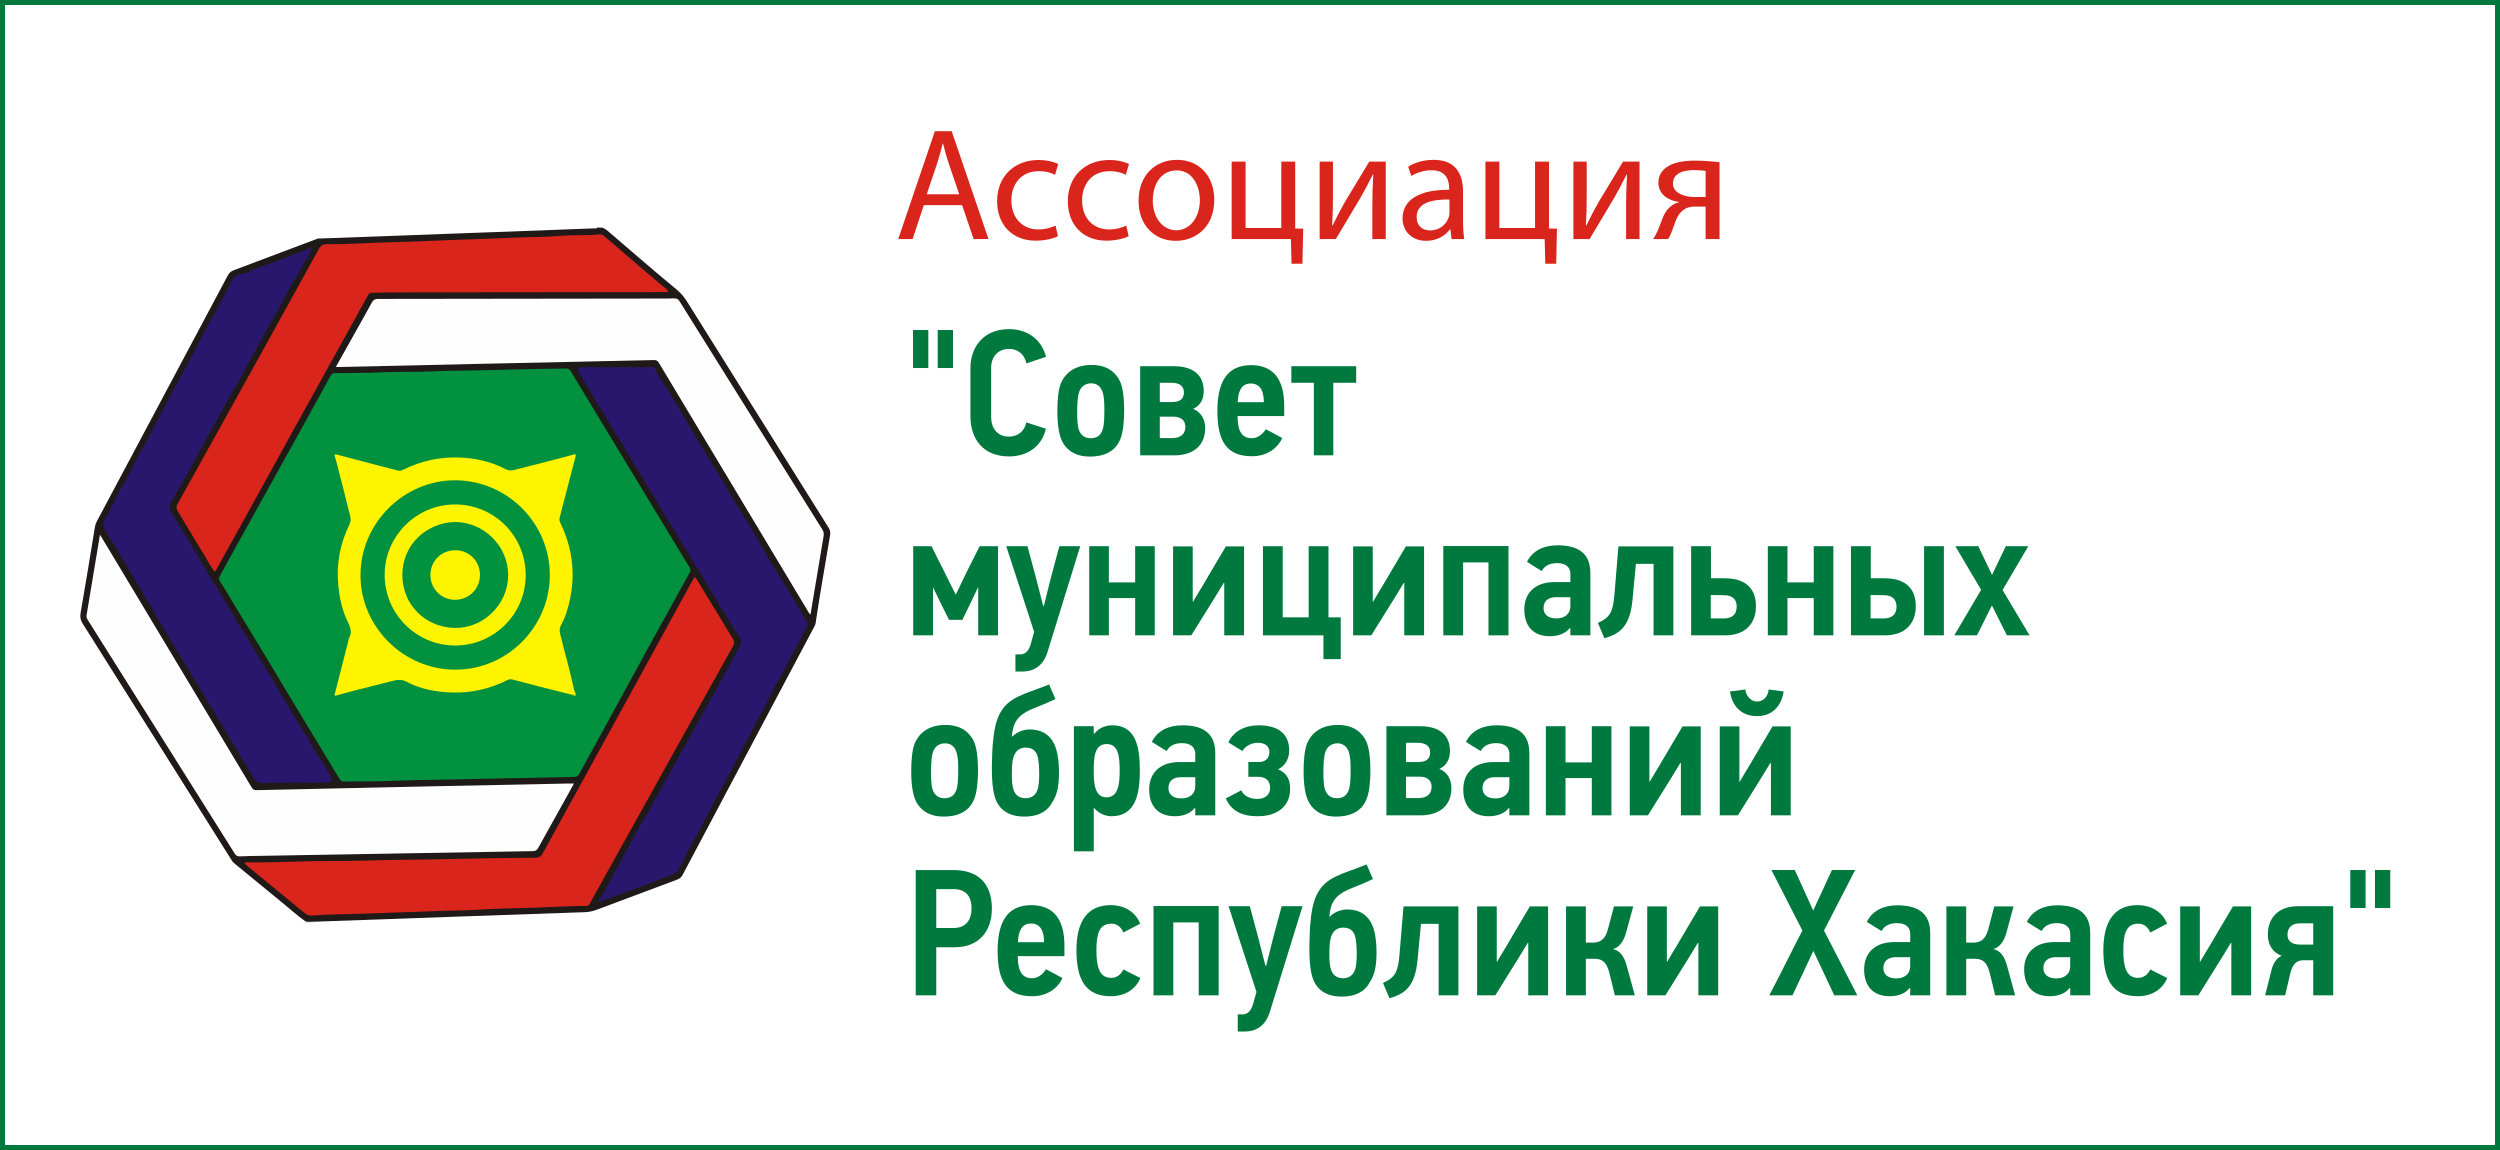 <?xml version="1.0" encoding="utf-8"?>
<!-- Generator: Adobe Illustrator 26.0.3, SVG Export Plug-In . SVG Version: 6.00 Build 0)  -->
<!DOCTYPE svg PUBLIC "-//W3C//DTD SVG 1.1//EN" "http://www.w3.org/Graphics/SVG/1.1/DTD/svg11.dtd">
<svg version="1.1" xmlns:x="http://ns.adobe.com/Extensibility/1.0/" xmlns:i="http://ns.adobe.com/AdobeIllustrator/10.0/" xmlns:graph="http://ns.adobe.com/Graphs/1.0/"
	 xmlns="http://www.w3.org/2000/svg" xmlns:xlink="http://www.w3.org/1999/xlink" x="0px" y="0px" viewBox="0 0 250 115"
	 enable-background="new 0 0 250 115" xml:space="preserve">
<rect x="0" y="0" width="250" height="115" fill="#333333" stroke="none"/>
<g id="khakas.izbirkom">
</g>
<g id="oprh">
</g>
<g id="amorh">
	<rect y="0" fill="#FFFFFF" stroke="#00793F" stroke-miterlimit="10" width="250" height="115"/>
	<g>
		<path fill="#1F1A18" d="M60.224,22.763c0.321,0.106,0.559,0.334,0.808,0.547
			c2.211,1.895,4.404,3.813,6.653,5.661c0.458,0.376,0.779,0.803,1.075,1.276
			c4.699,7.502,9.392,15.009,14.092,22.511c0.148,0.237,0.208,0.464,0.162,0.741
			c-0.492,2.955-1.024,5.903-1.462,8.867c-0.016,0.107-0.076,0.21-0.128,0.308
			c-4.386,8.267-8.774,16.534-13.156,24.803c-0.126,0.237-0.29,0.385-0.54,0.478
			c-2.676,0.997-5.351,1.996-8.022,3.007c-0.4,0.151-0.795,0.242-1.225,0.256
			c-4.024,0.132-8.047,0.277-12.07,0.419c-5.023,0.178-10.045,0.358-15.068,0.537
			c-0.253,0.034-0.506,0.044-0.758-0.006c-0.848-0.598-1.615-1.298-2.419-1.951
			c-1.599-1.3-3.187-2.616-4.783-3.92c-0.091-0.075-0.149-0.164-0.208-0.258
			c-4.966-7.893-9.931-15.787-14.905-23.675c-0.213-0.338-0.285-0.647-0.215-1.05
			c0.492-2.842,0.963-5.688,1.422-8.536c0.043-0.267,0.127-0.5,0.25-0.73
			c4.348-8.159,8.696-16.317,13.038-24.479c0.144-0.271,0.325-0.442,0.615-0.55
			c2.78-1.038,5.555-2.087,8.33-3.138c0.138-0.052,0.271-0.031,0.405-0.036
			c5.833-0.216,11.667-0.428,17.501-0.642c3.285-0.121,6.57-0.244,9.855-0.369
			c0.078-0.003,0.18,0.044,0.227-0.071
			C59.874,22.763,60.049,22.763,60.224,22.763z"/>
		<path fill="#C5C0C2" d="M30.586,92.169c0.253,0.002,0.505,0.004,0.758,0.006
			c0,0.021-0.001,0.041-0.005,0.061c-0.25,0-0.5,0-0.75,0
			C30.59,92.214,30.589,92.192,30.586,92.169z"/>
		<path fill="#01913F" d="M36.601,78.143c-0.738,0-1.476-0.008-2.213,0.005
			c-0.218,0.004-0.329-0.076-0.439-0.26c-1.43-2.376-2.873-4.745-4.307-7.119
			c-1.061-1.757-2.111-3.52-3.171-5.277c-0.823-1.365-1.656-2.724-2.482-4.088
			c-0.669-1.104-1.329-2.214-2.007-3.313c-0.111-0.18-0.094-0.316-0.002-0.482
			c0.577-1.044,1.147-2.092,1.725-3.135c0.988-1.782,1.98-3.561,2.969-5.343
			c1.183-2.131,2.367-4.261,3.547-6.394c0.951-1.718,1.901-3.436,2.839-5.161
			c0.105-0.192,0.213-0.258,0.427-0.261c1.599-0.019,3.199-0.013,4.796-0.09
			c1.487-0.072,2.974-0.007,4.459-0.073c2.347-0.104,4.695-0.091,7.042-0.16
			c2.26-0.067,4.519-0.124,6.779-0.14c0.241-0.002,0.39,0.065,0.515,0.275
			c0.921,1.536,1.851,3.067,2.778,4.599c0.915,1.511,1.829,3.023,2.744,4.534
			c1.784,2.946,3.569,5.892,5.354,8.837c0.328,0.542,0.652,1.088,0.992,1.622
			c0.123,0.193,0.127,0.35,0.016,0.55c-1.276,2.303-2.549,4.607-3.816,6.915
			c-1.231,2.244-2.453,4.493-3.682,6.739c-1.18,2.157-2.366,4.311-3.541,6.471
			c-0.117,0.214-0.254,0.293-0.499,0.3c-2.697,0.073-5.395,0.106-8.092,0.166
			c-2.497,0.056-4.995,0.095-7.492,0.144
			C40.095,78.039,38.349,78.131,36.601,78.143z"/>
		<path fill="#D9251C" d="M21.488,57.183c-0.388-0.44-0.618-0.951-0.907-1.419
			c-0.955-1.546-1.875-3.113-2.818-4.666c-0.147-0.241-0.153-0.445-0.016-0.689
			c1.517-2.719,3.029-5.441,4.54-8.163c1.548-2.789,3.096-5.577,4.64-8.368
			c1.65-2.982,3.3-5.965,4.942-8.951c0.189-0.344,0.411-0.52,0.839-0.512
			c2.074,0.038,4.144-0.143,6.217-0.186c1.359-0.028,2.72-0.076,4.078-0.139
			c2.745-0.128,5.492-0.189,8.235-0.316c1.671-0.077,3.347-0.052,5.014-0.197
			c1.209-0.106,2.424,0.005,3.63-0.137c0.226-0.027,0.401,0.047,0.576,0.2
			c1.243,1.08,2.492,2.153,3.744,3.222c0.818,0.699,1.645,1.387,2.469,2.079
			c0.068,0.057,0.145,0.129,0.114,0.212c-0.037,0.101-0.153,0.056-0.234,0.056
			c-1.413,0.004-2.826,0.005-4.238,0.007c-7.602,0.007-15.203,0.013-22.805,0.023
			c-0.774,0.001-1.549,0.041-2.323,0.035c-0.265-0.002-0.34,0.173-0.432,0.338
			c-0.657,1.18-1.304,2.364-1.958,3.545c-1.635,2.952-3.276,5.901-4.908,8.855
			c-1.627,2.944-3.244,5.894-4.87,8.839c-1.14,2.065-2.288,4.126-3.433,6.189
			C21.56,57.081,21.531,57.118,21.488,57.183z"/>
		<path fill="#29176E" d="M59.864,90.074c0.309-0.435,0.575-0.879,0.805-1.326
			c0.267-0.518,0.547-1.03,0.818-1.546c0.557-1.059,1.133-2.108,1.711-3.155
			c0.436-0.79,0.843-1.602,1.336-2.355c0.35-0.535,0.649-1.102,0.936-1.657
			c0.46-0.887,0.954-1.757,1.445-2.624c0.577-1.019,1.14-2.048,1.714-3.069
			c0.489-0.87,0.931-1.776,1.44-2.633c0.6-1.008,1.119-2.059,1.714-3.07
			c0.364-0.617,0.688-1.267,1.043-1.893c0.398-0.702,0.754-1.426,1.146-2.129
			c0.204-0.366,0.159-0.687-0.051-0.961c-0.644-0.838-1.069-1.809-1.685-2.666
			c-0.32-0.446-0.536-0.988-0.846-1.452c-0.489-0.733-0.896-1.513-1.37-2.254
			c-0.4-0.625-0.854-1.226-1.147-1.914c-0.09-0.211-0.239-0.375-0.355-0.555
			c-0.534-0.827-0.98-1.706-1.544-2.516c-0.417-0.6-0.742-1.264-1.118-1.892
			c-0.301-0.503-0.615-0.999-0.932-1.492c-0.258-0.401-0.451-0.836-0.714-1.237
			c-0.549-0.838-1.068-1.696-1.575-2.56c-0.321-0.548-0.626-1.106-0.984-1.631
			c-0.668-0.981-1.169-2.062-1.862-3.031c-0.388-0.543-0.628-1.19-0.999-1.748
			c-0.318-0.479-0.595-0.98-0.9-1.466c-0.064-0.102-0.208-0.186-0.109-0.318
			c0.088-0.116,0.215-0.199,0.383-0.2c2.283-0.002,4.566-0.008,6.848-0.012
			c0.263-0,0.513-0.063,0.579,0.366c0.036,0.234,0.282,0.471,0.423,0.715
			c0.286,0.497,0.62,0.966,0.922,1.453c0.244,0.394,0.468,0.8,0.706,1.198
			c0.426,0.712,0.86,1.419,1.283,2.133c0.38,0.64,0.743,1.289,1.125,1.928
			c0.294,0.492,0.61,0.971,0.91,1.459c0.249,0.405,0.464,0.833,0.736,1.221
			c0.479,0.682,0.824,1.44,1.267,2.142c0.332,0.526,0.62,1.078,0.969,1.596
			c0.41,0.607,0.775,1.245,1.143,1.876c0.423,0.727,0.871,1.441,1.286,2.175
			c0.437,0.773,0.868,1.556,1.382,2.287c0.238,0.338,0.423,0.713,0.638,1.067
			c0.399,0.656,0.844,1.289,1.194,1.97c0.32,0.623,0.709,1.198,1.071,1.792
			c0.157,0.258,0.156,0.484-0.008,0.732c-0.175,0.264-0.379,0.546-0.473,0.818
			c-0.231,0.671-0.647,1.23-0.968,1.842c-0.514,0.98-0.995,1.978-1.571,2.929
			c-0.516,0.851-0.863,1.802-1.365,2.662c-0.629,1.079-1.132,2.222-1.76,3.301
			c-0.484,0.831-0.875,1.716-1.321,2.569c-0.689,1.317-1.458,2.592-2.102,3.935
			c-0.235,0.491-0.545,0.946-0.779,1.437c-0.593,1.243-1.342,2.402-1.929,3.65
			c-0.179,0.381-0.42,0.744-0.62,1.123c-0.115,0.218-0.374,0.275-0.595,0.386
			c-0.557,0.282-1.167,0.407-1.726,0.684c-0.526,0.261-1.112,0.406-1.669,0.608
			c-0.434,0.157-0.858,0.339-1.293,0.493c-0.672,0.237-1.324,0.532-2.011,0.732
			C60.28,90.045,60.124,90.221,59.864,90.074z"/>
		<path fill="#29176E" d="M31.205,24.724c-0.112,0.459-0.313,0.825-0.531,1.136
			c-0.265,0.377-0.427,0.799-0.663,1.185c-0.503,0.822-0.987,1.657-1.459,2.498
			c-0.287,0.512-0.507,1.062-0.808,1.565c-0.609,1.016-1.157,2.065-1.735,3.097
			c-0.435,0.777-0.851,1.57-1.286,2.347c-0.512,0.915-0.98,1.856-1.559,2.735
			c-0.254,0.386-0.417,0.831-0.649,1.232c-0.606,1.045-1.181,2.108-1.77,3.161
			c-0.482,0.862-0.959,1.731-1.415,2.611c-0.539,1.039-1.161,2.033-1.73,3.057
			c-0.203,0.365-0.392,0.736-0.622,1.088c-0.096,0.146-0.085,0.352,0.017,0.533
			c0.667,1.181,1.394,2.324,2.098,3.482c0.436,0.717,0.88,1.435,1.291,2.17
			c0.44,0.787,0.891,1.569,1.41,2.312c0.306,0.439,0.56,0.917,0.807,1.393
			c0.215,0.415,0.495,0.785,0.752,1.17c0.116,0.173,0.134,0.371,0.233,0.529
			c0.31,0.496,0.645,0.977,0.984,1.455c0.215,0.303,0.334,0.654,0.521,0.968
			c0.399,0.67,0.845,1.313,1.22,1.996c0.313,0.57,0.732,1.075,1.017,1.653
			c0.438,0.887,1.036,1.674,1.498,2.55c0.401,0.759,0.912,1.474,1.346,2.223
			c0.303,0.523,0.675,1,0.919,1.57c0.144,0.337,0.427,0.646,0.632,0.981
			c0.533,0.873,1.129,1.708,1.535,2.674c-0.307,0.118-0.619,0.18-0.944,0.18
			c-1.975,0.004-3.952-0.034-5.925,0.035c-0.678,0.024-0.948-0.318-1.202-0.795
			c-0.438-0.82-0.959-1.59-1.425-2.392c-0.516-0.886-1.059-1.755-1.58-2.639
			c-0.452-0.767-0.877-1.552-1.382-2.29c-0.289-0.422-0.481-0.909-0.772-1.329
			c-0.446-0.644-0.828-1.325-1.225-1.997c-0.688-1.167-1.418-2.311-2.093-3.484
			c-0.389-0.676-0.858-1.304-1.195-2.019c-0.331-0.702-0.839-1.318-1.207-2.005
			c-0.509-0.949-1.088-1.86-1.65-2.771c-0.55-0.894-1.021-1.836-1.617-2.699
			c-0.233-0.337-0.403-0.698-0.595-1.053c-0.186-0.344-0.168-0.628,0.072-0.951
			c0.216-0.291,0.358-0.637,0.527-0.962c0.471-0.907,0.89-1.845,1.42-2.715
			c0.612-1.006,1.052-2.097,1.632-3.114c0.8-1.401,1.52-2.844,2.289-4.259
			c0.438-0.805,0.837-1.631,1.284-2.432c0.643-1.15,1.258-2.317,1.878-3.479
			c0.581-1.088,1.122-2.199,1.741-3.264c0.331-0.569,0.626-1.16,0.948-1.732
			c0.205-0.364,0.398-0.776,0.586-1.158c0.293-0.596,0.521-1.337,1.444-1.39
			c0.411-0.024,0.788-0.353,1.209-0.488c0.655-0.21,1.282-0.5,1.945-0.693
			c0.406-0.119,0.785-0.326,1.183-0.476c0.656-0.247,1.32-0.475,1.977-0.719
			C30.773,24.936,30.953,24.839,31.205,24.724z"/>
		<path fill="#FEFEFE" d="M9.998,53.465c0.459,0.763,0.861,1.432,1.263,2.102
			c4.635,7.721,9.271,15.441,13.899,23.166c0.126,0.21,0.25,0.29,0.498,0.284
			c5.736-0.132,11.473-0.257,17.209-0.379c4.649-0.099,9.299-0.191,13.948-0.285
			c0.174-0.004,0.349-0,0.579-0c-0.17,0.311-0.321,0.592-0.476,0.87
			c-1.033,1.853-2.071,3.703-3.094,5.562c-0.131,0.238-0.274,0.324-0.548,0.329
			c-9.112,0.152-18.225,0.313-27.337,0.473c-0.65,0.011-1.301,0.015-1.949,0.05
			c-0.262,0.014-0.397-0.086-0.529-0.297c-4.197-6.681-8.399-13.358-12.601-20.036
			C10.163,64.192,9.468,63.08,8.766,61.974c-0.098-0.155-0.137-0.294-0.104-0.486
			C9.107,58.854,9.541,56.219,9.998,53.465z"/>
		<path fill="#D9251C" d="M24.441,86.321c0.101-0.111,0.194-0.085,0.275-0.085
			c1.712,0.013,3.423-0.018,5.134-0.084c2.199-0.085,4.4-0.02,6.598-0.093
			c2.773-0.092,5.547-0.08,8.319-0.151c2.923-0.076,5.846-0.124,8.769-0.136
			c0.346-0.001,0.566-0.114,0.74-0.433c1.365-2.507,2.748-5.004,4.123-7.505
			c1.827-3.325,3.651-6.651,5.475-9.977c1.8-3.284,3.597-6.569,5.399-9.852
			c0.202-0.367,0.216-0.364,0.425-0.022c1.209,1.984,2.415,3.97,3.627,5.952
			c0.135,0.221,0.126,0.413-0,0.639c-1.743,3.117-3.481,6.238-5.218,9.359
			c-1.166,2.094-2.328,4.19-3.493,6.285c-1.454,2.614-2.91,5.228-4.364,7.842
			c-0.438,0.787-0.88,1.572-1.304,2.367c-0.087,0.163-0.204,0.159-0.339,0.16
			c-1.748,0.015-3.494,0.123-5.24,0.184c-1.871,0.065-3.746,0.069-5.614,0.202
			c-1.359,0.096-2.72,0.068-4.08,0.128c-2.633,0.117-5.268,0.182-7.901,0.282
			c-1.508,0.058-3.021,0.04-4.526,0.174c-0.314,0.028-0.557-0.06-0.811-0.271
			c-1.856-1.545-3.729-3.068-5.595-4.6C24.7,86.57,24.574,86.443,24.441,86.321z
			"/>
		<path fill="#FEFEFE" d="M33.585,36.698c0.614-1.096,1.197-2.139,1.781-3.182
			c0.609-1.089,1.228-2.173,1.822-3.27c0.144-0.266,0.309-0.354,0.609-0.354
			c9.326-0.007,18.652-0.023,27.978-0.038c0.55-0.001,1.101,0.01,1.65-0.015
			c0.26-0.012,0.402,0.082,0.535,0.297c2.663,4.268,5.334,8.531,8.002,12.796
			c2.086,3.334,4.168,6.669,6.26,10c0.134,0.214,0.185,0.406,0.141,0.661
			c-0.443,2.606-0.874,5.214-1.314,7.858c-0.154-0.103-0.204-0.245-0.277-0.366
			c-4.96-8.261-9.919-16.522-14.873-24.786c-0.12-0.2-0.235-0.299-0.491-0.293
			c-5.549,0.127-11.098,0.24-16.647,0.361c-4.937,0.107-9.873,0.221-14.81,0.331
			C33.852,36.7,33.753,36.698,33.585,36.698z"/>
		<path fill="#FEF400" d="M57.065,69.437c-0.906-0.225-1.812-0.446-2.716-0.678
			c-1.049-0.268-2.095-0.546-3.143-0.816c-0.162-0.042-0.312-0.011-0.468,0.067
			c-1.747,0.882-3.606,1.304-5.557,1.239c-1.573-0.053-3.122-0.328-4.523-1.076
			c-0.553-0.295-1.014-0.178-1.529-0.047c-1.337,0.341-2.677,0.674-4.014,1.016
			c-0.456,0.116-0.908,0.248-1.362,0.372c-0.092,0.025-0.193,0.11-0.277,0.021
			c-0.068-0.072,0.009-0.163,0.03-0.244c0.432-1.697,0.864-3.394,1.297-5.091
			c0.04-0.157,0.067-0.322,0.138-0.465c0.366-0.73-0.084-1.319-0.34-1.928
			c-0.448-1.066-0.673-2.18-0.777-3.322c-0.193-2.111,0.177-4.13,1.116-6.024
			c0.253-0.509,0.058-0.922-0.05-1.363c-0.374-1.534-0.773-3.062-1.165-4.592
			c-0.071-0.277-0.143-0.555-0.231-0.827c-0.063-0.194-0.063-0.29,0.186-0.224
			c1.431,0.38,2.862,0.756,4.295,1.131c0.601,0.157,1.203,0.31,1.805,0.461
			c0.187,0.047,0.358,0.018,0.539-0.072c1.769-0.884,3.649-1.298,5.621-1.224
			c1.608,0.06,3.167,0.402,4.599,1.156c0.503,0.265,0.921,0.073,1.363-0.036
			c1.51-0.372,3.014-0.769,4.52-1.159c0.312-0.081,0.621-0.177,0.933-0.261
			c0.16-0.043,0.267-0.046,0.205,0.189c-0.43,1.624-0.85,3.25-1.273,4.875
			c-0.11,0.422-0.22,0.843-0.323,1.266c-0.045,0.187-0.002,0.355,0.085,0.537
			c1.134,2.366,1.502,4.833,0.985,7.424c-0.191,0.958-0.444,1.896-0.92,2.745
			c-0.291,0.52-0.074,0.968,0.038,1.436c0.376,1.572,0.85,3.119,1.17,4.706
			c0.045,0.225,0.128,0.443,0.194,0.664c0.076,0.143,0.075,0.248-0.129,0.204
			C57.28,69.475,57.167,69.483,57.065,69.437z"/>
		<path fill="#A4CF20" d="M57.065,69.437c0.124-0.132,0.401,0.219,0.451-0.143
			c0.111,0.063,0.109,0.167,0.059,0.252c-0.041,0.07-0.138,0.039-0.207,0.021
			C57.262,69.538,57.146,69.525,57.065,69.437z"/>
		<path fill="#01913F" d="M45.504,66.963c-5.138,0-9.399-4.246-9.454-9.322
			c-0.057-5.324,4.336-9.62,9.468-9.612c5.157,0.008,9.504,4.252,9.464,9.557
			C54.945,62.686,50.729,66.992,45.504,66.963z"/>
		<path fill="#FDF401" d="M45.534,64.551c-3.902,0.005-7.057-3.143-7.069-7.053
			c-0.012-3.867,3.178-7.064,7.042-7.054c3.925,0.01,7.033,3.134,7.063,7.02
			C52.599,61.377,49.432,64.546,45.534,64.551z"/>
		<path fill="#01913F" d="M45.5,52.196c2.906,0.018,5.316,2.421,5.318,5.303
			c0.003,2.917-2.471,5.385-5.417,5.292c-2.93-0.092-5.16-2.374-5.167-5.27
			C40.228,54.506,42.591,52.28,45.5,52.196z"/>
		<path fill="#FEF400" d="M45.543,55.021c1.366,0.001,2.454,1.095,2.454,2.469
			c0.001,1.404-1.095,2.49-2.508,2.489c-1.357-0.002-2.449-1.101-2.448-2.465
			C43.041,56.097,44.122,55.02,45.543,55.021z"/>
	</g>
	<g>
		<g>
			<g>
				<path fill="#00793F" d="M91.302,36.802v-3.799h1.53v3.799H91.302z M93.768,36.802v-3.799
					h1.53v3.799H93.768z"/>
				<path fill="#00793F" d="M104.588,42.87c-0.396,1.747-1.819,2.773-3.691,2.773
					c-2.593,0-3.853-1.765-3.853-3.997v-4.862c0-1.98,1.225-3.871,3.853-3.871
					c1.999,0,3.313,1.188,3.709,2.773l-1.963,0.647
					c-0.144-0.702-0.684-1.44-1.747-1.44c-1.224,0-1.782,0.955-1.782,1.819v4.987
					c0,1.062,0.576,1.962,1.782,1.962c0.882,0,1.566-0.54,1.729-1.422L104.588,42.87
					z"/>
				<path fill="#00793F" d="M111.985,38.098c0.324,0.667,0.432,1.854,0.432,3.007
					c0,0.955-0.108,2.143-0.378,2.791c-0.522,1.333-1.746,1.765-3.061,1.765
					c-1.296,0-2.161-0.522-2.647-1.314c-0.432-0.702-0.594-1.837-0.594-3.223
					c0-1.062,0.09-2.179,0.36-2.809c0.486-1.117,1.494-1.819,3.061-1.819
					C110.689,36.496,111.535,37.198,111.985,38.098z M107.934,39.143
					c-0.162,0.432-0.216,1.152-0.216,2.07c0,0.702,0.018,1.351,0.18,1.801
					c0.198,0.521,0.594,0.81,1.17,0.81c0.54,0,1.044-0.216,1.242-1.025
					c0.09-0.343,0.126-1.026,0.126-1.837c0-0.721-0.036-1.368-0.18-1.765
					c-0.198-0.576-0.594-0.864-1.134-0.864
					C108.6,38.333,108.132,38.603,107.934,39.143z"/>
				<path fill="#00793F" d="M117.438,45.535h-3.421V36.622h3.367
					c2.017,0,2.989,0.955,2.989,2.485c0,0.738-0.288,1.44-1.062,1.782
					c0.864,0.342,1.207,1.135,1.207,1.927
					C120.517,44.634,119.221,45.535,117.438,45.535z M115.979,38.279v1.926h1.188
					c0.738,0,1.225-0.233,1.225-0.972c0-0.648-0.486-0.954-1.225-0.954H115.979z
					 M115.979,41.664v2.143h1.278c0.756,0,1.278-0.378,1.278-1.116
					c0-0.63-0.396-1.026-1.224-1.026H115.979z"/>
				<path fill="#00793F" d="M128.221,43.806c-0.54,1.188-1.71,1.818-3.024,1.818
					c-2.521,0-3.457-1.477-3.457-4.537c0-2.539,0.738-4.573,3.367-4.573
					c2.449,0,3.313,1.71,3.313,4.051v1.045h-4.663
					c0,1.17,0.252,2.214,1.404,2.214c0.576,0,1.062-0.342,1.422-0.899
					C127.122,43.213,127.681,43.501,128.221,43.806z M125.07,38.35
					c-0.954,0-1.26,0.829-1.296,1.873h2.611
					C126.384,39.107,126.024,38.35,125.07,38.35z"/>
				<path fill="#00793F" d="M133.331,38.279v7.256h-1.944v-7.256h-2.251V36.622h6.482v1.657
					H133.331z"/>
				<path fill="#00793F" d="M95.587,59.448l1.026-2.143l1.351-2.684h1.836v8.913h-1.98
					v-4.807h-0.018l-0.612,1.297l-0.954,1.961h-1.333l-0.882-1.763
					c-0.072-0.145-0.378-0.829-0.702-1.459h-0.018v4.771h-1.98V54.622h1.836
					c0.234,0.469,1.099,2.233,1.351,2.701c0.198,0.396,0.846,1.729,1.062,2.125
					H95.587z"/>
				<path fill="#00793F" d="M104.748,65.209c-0.414,1.332-1.314,1.944-2.539,1.944h-0.666
					v-1.711h0.468c0.522,0,0.882-0.359,1.081-1.098l0.324-1.152l-2.791-8.571h2.125
					l0.864,3.224l0.702,2.736h0.072l0.684-2.736l0.864-3.224h2.088L104.748,65.209z
					"/>
				<path fill="#00793F" d="M113.515,63.534v-3.727h-2.629v3.727h-1.962V54.622h1.962v3.619
					h2.629V54.622h1.962v8.913H113.515z"/>
				<path fill="#00793F" d="M122.37,58.296l-0.954,1.566l-2.287,3.672h-1.819v-8.894h1.963
					v5.527h0.036c0.306-0.521,0.612-1.044,0.937-1.566
					c0.774-1.332,1.566-2.646,2.341-3.961h1.818v8.894h-1.98v-5.239H122.37z"/>
				<path fill="#00793F" d="M132.848,54.622v7.112h1.224v4.178h-1.729v-2.377h-6.05V54.622
					h1.98v7.112h2.593V54.622H132.848z"/>
				<path fill="#00793F" d="M140.371,58.296l-0.954,1.566l-2.287,3.672h-1.818v-8.894h1.963
					v5.527h0.036c0.306-0.521,0.612-1.044,0.936-1.566
					c0.774-1.332,1.567-2.646,2.341-3.961h1.819v8.894h-1.981v-5.239H140.371z"/>
				<path fill="#00793F" d="M148.849,63.534v-7.292h-2.538v7.292h-1.98v-8.93h6.518v8.93
					H148.849z"/>
				<path fill="#00793F" d="M157.038,63.534v-0.685l-0.072-0.036
					c-0.432,0.576-1.225,0.811-1.963,0.811c-1.746,0-2.574-1.08-2.574-2.683
					c0-1.53,0.954-2.737,3.061-2.737h1.549v-0.81
					c0-0.595-0.378-1.08-1.314-1.08c-0.648,0-1.242,0.197-1.549,0.792
					c-0.18-0.108-1.296-0.792-1.477-0.918c0.559-1.152,1.711-1.657,3.062-1.657
					c1.854,0,3.276,0.648,3.276,2.773v6.229H157.038z M157.038,59.717h-1.423
					c-0.792,0-1.26,0.378-1.26,1.099c0,0.558,0.378,1.026,1.278,1.026
					c0.774,0,1.404-0.378,1.404-1.26V59.717z"/>
				<path fill="#00793F" d="M167.335,54.64v8.894h-1.98v-7.148h-1.765l-0.342,3.602
					c-0.234,2.448-1.081,3.367-2.81,3.834l-0.647-1.53
					c1.242-0.559,1.512-1.116,1.656-2.899l0.396-4.753H167.335z"/>
				<path fill="#00793F" d="M169.114,63.534V54.622h1.98v3.205h1.368
					c2.323,0,3.133,1.243,3.133,2.791c0,1.8-1.134,2.917-3.078,2.917H169.114z
					 M171.077,61.842h1.314c0.936,0,1.278-0.522,1.278-1.17
					c0-0.594-0.288-1.152-1.261-1.152c-0.45,0-0.882-0.018-1.332-0.018V61.842z"/>
				<path fill="#00793F" d="M181.374,63.534v-3.727h-2.629v3.727h-1.963V54.622h1.963v3.619
					h2.629V54.622h1.963v8.913H181.374z"/>
				<path fill="#00793F" d="M185.098,63.534V54.622h1.981v3.205h1.368
					c2.322,0,3.133,1.243,3.133,2.791c0,1.8-1.135,2.917-3.079,2.917H185.098z
					 M187.06,61.842h1.314c0.937,0,1.278-0.522,1.278-1.17
					c0-0.594-0.288-1.152-1.261-1.152c-0.449,0-0.882-0.018-1.332-0.018V61.842z
					 M192.408,63.534V54.622h1.98v8.913H192.408z"/>
				<path fill="#00793F" d="M200.687,63.534l-1.494-2.989l-1.494,2.989h-2.269l2.683-4.555
					c-0.864-1.44-1.711-2.898-2.575-4.357h2.287l1.368,2.846h0.018l1.369-2.846
					h2.25l-2.574,4.376l2.701,4.537H200.687z"/>
				<path fill="#00793F" d="M97.37,74.098c0.324,0.667,0.432,1.854,0.432,3.007
					c0,0.955-0.108,2.143-0.378,2.791c-0.522,1.333-1.747,1.765-3.061,1.765
					c-1.296,0-2.161-0.522-2.647-1.314c-0.432-0.702-0.594-1.837-0.594-3.223
					c0-1.062,0.09-2.179,0.36-2.809c0.486-1.117,1.494-1.819,3.061-1.819
					C96.073,72.495,96.919,73.197,97.37,74.098z M93.318,75.143
					c-0.162,0.432-0.216,1.152-0.216,2.07c0,0.702,0.018,1.351,0.18,1.801
					c0.198,0.521,0.594,0.81,1.17,0.81c0.54,0,1.044-0.216,1.243-1.025
					c0.09-0.343,0.126-1.026,0.126-1.837c0-0.721-0.036-1.368-0.18-1.765
					c-0.198-0.576-0.594-0.864-1.134-0.864
					C93.984,74.332,93.516,74.603,93.318,75.143z"/>
				<path fill="#00793F" d="M105.253,74.098c0.486,0.738,0.648,1.945,0.648,3.169
					c0,1.404-0.216,2.287-0.684,2.971c-0.559,1.062-1.639,1.423-2.791,1.423
					c-1.314,0-2.143-0.486-2.611-1.225c-0.504-0.756-0.63-2.053-0.63-3.781
					c0.018-0.954,0.054-2.07,0.126-2.557c0.216-2.503,0.937-3.709,2.557-4.465
					c0.882-0.433,1.566-0.595,3.043-1.188l0.63,1.458
					c-1.116,0.54-1.747,0.738-2.449,1.045c-1.278,0.576-1.8,1.278-1.908,2.7
					l0.036,0.019c0.504-0.522,1.243-0.721,1.729-0.721
					C104.083,72.945,104.785,73.378,105.253,74.098z M101.454,75.448
					c-0.198,0.378-0.27,0.99-0.27,1.98c0,0.666,0.036,1.207,0.198,1.621
					c0.198,0.485,0.558,0.773,1.188,0.773c0.558,0,0.99-0.288,1.17-0.828
					c0.144-0.359,0.18-0.972,0.18-1.639c0-0.737-0.072-1.458-0.18-1.8
					c-0.198-0.522-0.54-0.792-1.17-0.792
					C102.084,74.765,101.688,74.962,101.454,75.448z"/>
				<path fill="#00793F" d="M111.228,72.531c2.484,0,2.755,2.395,2.755,4.573
					s-0.378,4.52-2.827,4.52c-0.594,0-1.296-0.27-1.729-0.811
					c-0.018,0-0.036,0.019-0.054,0.019v4.304h-1.981V72.621h1.981V73.36
					c0.018,0,0.036,0.019,0.054,0.019C109.878,72.783,110.562,72.531,111.228,72.531z
					 M111.967,77.105c0-1.512-0.145-2.7-1.297-2.7
					c-1.26,0-1.296,1.386-1.296,2.772c0,1.135,0.09,2.557,1.278,2.557
					C111.822,79.734,111.967,78.402,111.967,77.105z"/>
				<path fill="#00793F" d="M119.527,81.534v-0.685l-0.072-0.036
					c-0.432,0.576-1.224,0.811-1.962,0.811c-1.747,0-2.575-1.08-2.575-2.683
					c0-1.53,0.954-2.737,3.061-2.737h1.548v-0.81
					c0-0.595-0.378-1.08-1.314-1.08c-0.648,0-1.243,0.197-1.548,0.792
					c-0.18-0.108-1.296-0.792-1.477-0.918c0.558-1.152,1.71-1.657,3.061-1.657
					c1.854,0,3.277,0.648,3.277,2.773v6.229H119.527z M119.527,77.717h-1.422
					c-0.792,0-1.261,0.378-1.261,1.099c0,0.559,0.378,1.026,1.278,1.026
					c0.774,0,1.405-0.378,1.405-1.261V77.717z"/>
				<path fill="#00793F" d="M129.013,78.888c0,1.746-1.278,2.736-3.259,2.736
					c-1.603,0-2.665-0.576-3.169-1.782l1.548-0.811
					c0.216,0.559,0.882,0.864,1.603,0.864c0.774,0,1.278-0.432,1.278-1.098
					c0-0.757-0.486-1.117-1.188-1.117h-0.991v-1.477h1.062
					c0.666,0,1.044-0.396,1.044-1.008c0-0.559-0.432-0.918-1.152-0.918
					c-0.63,0-1.261,0.324-1.549,0.828l-1.404-0.864
					c0.486-1.099,1.639-1.711,3.025-1.711c2.035,0,3.061,0.919,3.061,2.521
					c0,0.648-0.271,1.477-1.116,1.873C128.743,77.339,129.013,78.005,129.013,78.888z"
					/>
				<path fill="#00793F" d="M136.608,74.098c0.324,0.667,0.433,1.854,0.433,3.007
					c0,0.955-0.108,2.143-0.378,2.791c-0.522,1.333-1.747,1.765-3.062,1.765
					c-1.296,0-2.16-0.522-2.646-1.314c-0.432-0.702-0.594-1.837-0.594-3.223
					c0-1.062,0.09-2.179,0.359-2.809c0.486-1.117,1.495-1.819,3.062-1.819
					C135.312,72.495,136.158,73.197,136.608,74.098z M132.557,75.143
					c-0.162,0.432-0.216,1.152-0.216,2.07c0,0.702,0.018,1.351,0.18,1.801
					c0.198,0.521,0.595,0.81,1.171,0.81c0.54,0,1.044-0.216,1.242-1.025
					c0.09-0.343,0.126-1.026,0.126-1.837c0-0.721-0.036-1.368-0.181-1.765
					c-0.197-0.576-0.594-0.864-1.134-0.864
					C133.224,74.332,132.756,74.603,132.557,75.143z"/>
				<path fill="#00793F" d="M142.062,81.534h-3.422v-8.913h3.367
					c2.017,0,2.989,0.955,2.989,2.485c0,0.738-0.288,1.44-1.062,1.782
					c0.864,0.342,1.206,1.135,1.206,1.927
					C145.141,80.634,143.845,81.534,142.062,81.534z M140.603,74.278v1.926h1.188
					c0.738,0,1.225-0.233,1.225-0.972c0-0.648-0.486-0.954-1.225-0.954H140.603z
					 M140.603,77.663v2.143h1.278c0.757,0,1.278-0.378,1.278-1.116
					c0-0.63-0.396-1.026-1.225-1.026H140.603z"/>
				<path fill="#00793F" d="M150.936,81.534v-0.685l-0.072-0.036
					c-0.432,0.576-1.225,0.811-1.963,0.811c-1.746,0-2.574-1.08-2.574-2.683
					c0-1.53,0.954-2.737,3.061-2.737h1.549v-0.81
					c0-0.595-0.378-1.08-1.314-1.08c-0.648,0-1.242,0.197-1.549,0.792
					c-0.18-0.108-1.296-0.792-1.477-0.918c0.559-1.152,1.711-1.657,3.062-1.657
					c1.854,0,3.276,0.648,3.276,2.773v6.229H150.936z M150.936,77.717h-1.423
					c-0.792,0-1.26,0.378-1.26,1.099c0,0.559,0.378,1.026,1.278,1.026
					c0.774,0,1.404-0.378,1.404-1.261V77.717z"/>
				<path fill="#00793F" d="M159.18,81.534v-3.728h-2.629v3.728h-1.963v-8.913h1.963v3.619
					h2.629v-3.619h1.963v8.913H159.18z"/>
				<path fill="#00793F" d="M168.035,76.295l-0.954,1.566l-2.287,3.673h-1.818v-8.895h1.963
					v5.527h0.036c0.306-0.521,0.612-1.044,0.936-1.566
					c0.774-1.332,1.567-2.646,2.341-3.961h1.819v8.895h-1.981v-5.239H168.035z"/>
				<path fill="#00793F" d="M177.035,76.295l-0.954,1.566l-2.287,3.673h-1.818v-8.895h1.963
					v5.527h0.036c0.306-0.521,0.612-1.044,0.936-1.566
					c0.774-1.332,1.567-2.646,2.341-3.961h1.819v8.895h-1.981v-5.239H177.035z
					 M174.532,68.948c0.036,0.504,0.469,1.207,1.171,1.207
					c0.756,0,1.152-0.703,1.152-1.207l1.512,0.198
					c-0.144,1.044-0.828,2.467-2.664,2.467c-1.891,0-2.575-1.423-2.701-2.467
					L174.532,68.948z"/>
				<path fill="#00793F" d="M95.461,94.727h-1.836v4.808h-2.053v-12.531h3.781
					c2.341,0,3.835,1.224,3.835,3.871C99.188,93.034,97.964,94.727,95.461,94.727z
					 M95.335,88.911h-1.71v3.889h1.729c1.207,0,1.8-0.773,1.8-1.962
					C97.153,89.595,96.559,88.911,95.335,88.911z"/>
				<path fill="#00793F" d="M106.244,97.806c-0.541,1.188-1.711,1.818-3.025,1.818
					c-2.521,0-3.457-1.477-3.457-4.537c0-2.539,0.738-4.573,3.367-4.573
					c2.449,0,3.313,1.71,3.313,4.051V95.61h-4.664
					c0,1.17,0.252,2.214,1.405,2.214c0.576,0,1.062-0.342,1.422-0.899
					C105.145,97.212,105.703,97.5,106.244,97.806z M103.093,92.35
					c-0.954,0-1.26,0.829-1.296,1.873h2.611
					C104.407,93.107,104.047,92.35,103.093,92.35z"/>
				<path fill="#00793F" d="M114.019,92.368c-0.198,0.126-1.477,0.756-1.674,0.882
					c-0.27-0.594-0.667-0.882-1.207-0.882c-1.26,0-1.495,1.116-1.495,2.665
					c0,1.603,0.27,2.755,1.477,2.755c0.576,0,0.972-0.343,1.225-0.847
					c0.198,0.126,1.476,0.738,1.692,0.864c-0.486,1.152-1.566,1.818-2.953,1.818
					c-2.683,0-3.439-1.891-3.439-4.609c0-2.646,0.937-4.501,3.421-4.501
					C112.453,90.514,113.551,91.197,114.019,92.368z"/>
				<path fill="#00793F" d="M119.869,99.534v-7.292h-2.539v7.292h-1.98v-8.931h6.518v8.931
					H119.869z"/>
				<path fill="#00793F" d="M126.978,101.209c-0.414,1.332-1.314,1.944-2.539,1.944h-0.666
					v-1.711h0.468c0.522,0,0.882-0.359,1.081-1.098l0.324-1.152l-2.791-8.571h2.125
					l0.864,3.224l0.702,2.736h0.072l0.684-2.736l0.864-3.224h2.089L126.978,101.209
					z"/>
				<path fill="#00793F" d="M137.005,92.098c0.485,0.738,0.647,1.945,0.647,3.169
					c0,1.404-0.216,2.287-0.684,2.971c-0.559,1.062-1.639,1.423-2.791,1.423
					c-1.314,0-2.143-0.486-2.611-1.225c-0.504-0.756-0.63-2.053-0.63-3.781
					c0.019-0.954,0.054-2.07,0.126-2.557c0.217-2.503,0.937-3.709,2.557-4.465
					c0.883-0.433,1.566-0.595,3.043-1.188l0.631,1.458
					c-1.117,0.54-1.747,0.738-2.449,1.045c-1.278,0.576-1.801,1.278-1.908,2.7
					l0.036,0.019c0.504-0.522,1.242-0.721,1.729-0.721
					C135.834,90.945,136.536,91.378,137.005,92.098z M133.205,93.448
					c-0.197,0.378-0.27,0.99-0.27,1.98c0,0.666,0.036,1.207,0.198,1.621
					c0.197,0.485,0.558,0.773,1.188,0.773c0.559,0,0.991-0.288,1.171-0.828
					c0.144-0.359,0.18-0.972,0.18-1.639c0-0.737-0.072-1.458-0.18-1.8
					c-0.198-0.522-0.54-0.792-1.171-0.792
					C133.836,92.765,133.439,92.962,133.205,93.448z"/>
				<path fill="#00793F" d="M145.843,90.64v8.895h-1.98v-7.148h-1.765l-0.342,3.602
					c-0.234,2.448-1.081,3.367-2.81,3.835l-0.647-1.53
					c1.242-0.559,1.512-1.116,1.656-2.899l0.396-4.753H145.843z"/>
				<path fill="#00793F" d="M152.772,94.295l-0.954,1.566l-2.287,3.673h-1.818v-8.895h1.963
					v5.527h0.036c0.306-0.521,0.612-1.044,0.937-1.566
					c0.773-1.332,1.566-2.646,2.34-3.961h1.819v8.895h-1.981v-5.239H152.772z"/>
				<path fill="#00793F" d="M156.605,99.534v-8.895h1.98v3.619h0.684
					c0.576,0,1.207-0.145,1.513-1.297l0.612-2.322h1.927l-0.702,2.593
					c-0.234,0.864-0.666,1.494-1.314,1.675c0.792,0.18,1.152,0.864,1.386,1.746
					l0.793,2.881h-1.999l-0.558-2.287c-0.307-1.152-0.793-1.368-1.513-1.368h-0.828
					v3.655H156.605z"/>
				<path fill="#00793F" d="M169.782,94.295l-0.954,1.566l-2.287,3.673h-1.818v-8.895h1.963
					v5.527h0.036c0.306-0.521,0.612-1.044,0.937-1.566
					c0.773-1.332,1.566-2.646,2.34-3.961h1.819v8.895h-1.981v-5.239H169.782z"/>
				<path fill="#00793F" d="M179.249,99.534h-2.322c0.594-1.08,2.736-5.401,3.312-6.482
					l-3.097-6.049h2.341l1.837,4.051l1.872-4.051h2.323l-3.115,6.049l3.331,6.482
					h-2.305l-2.089-4.447L179.249,99.534z"/>
				<path fill="#00793F" d="M191.021,99.534v-0.685l-0.072-0.036
					c-0.432,0.576-1.225,0.811-1.963,0.811c-1.746,0-2.574-1.08-2.574-2.683
					c0-1.53,0.954-2.737,3.061-2.737h1.549v-0.81
					c0-0.595-0.378-1.08-1.314-1.08c-0.648,0-1.242,0.197-1.549,0.792
					c-0.18-0.108-1.296-0.792-1.477-0.918c0.559-1.152,1.711-1.657,3.062-1.657
					c1.854,0,3.276,0.648,3.276,2.773v6.229H191.021z M191.021,95.717h-1.423
					c-0.792,0-1.26,0.378-1.26,1.099c0,0.559,0.378,1.026,1.278,1.026
					c0.774,0,1.404-0.378,1.404-1.261V95.717z"/>
				<path fill="#00793F" d="M194.639,99.534v-8.895h1.98v3.619h0.684
					c0.576,0,1.207-0.145,1.513-1.297l0.612-2.322h1.927l-0.702,2.593
					c-0.234,0.864-0.666,1.494-1.314,1.675c0.792,0.18,1.152,0.864,1.386,1.746
					l0.793,2.881h-1.999l-0.558-2.287c-0.307-1.152-0.793-1.368-1.513-1.368h-0.828
					v3.655H194.639z"/>
				<path fill="#00793F" d="M207.023,99.534v-0.685l-0.072-0.036
					c-0.432,0.576-1.225,0.811-1.963,0.811c-1.746,0-2.574-1.08-2.574-2.683
					c0-1.53,0.954-2.737,3.061-2.737h1.549v-0.81
					c0-0.595-0.378-1.08-1.314-1.08c-0.648,0-1.242,0.197-1.549,0.792
					c-0.18-0.108-1.296-0.792-1.477-0.918c0.559-1.152,1.711-1.657,3.062-1.657
					c1.854,0,3.276,0.648,3.276,2.773v6.229H207.023z M207.023,95.717h-1.423
					c-0.792,0-1.26,0.378-1.26,1.099c0,0.559,0.378,1.026,1.278,1.026
					c0.774,0,1.404-0.378,1.404-1.261V95.717z"/>
				<path fill="#00793F" d="M216.708,92.368c-0.198,0.126-1.477,0.756-1.675,0.882
					c-0.27-0.594-0.666-0.882-1.206-0.882c-1.261,0-1.494,1.116-1.494,2.665
					c0,1.603,0.27,2.755,1.477,2.755c0.576,0,0.972-0.343,1.224-0.847
					c0.198,0.126,1.477,0.738,1.692,0.864c-0.485,1.152-1.566,1.818-2.952,1.818
					c-2.684,0-3.439-1.891-3.439-4.609c0-2.646,0.937-4.501,3.421-4.501
					C215.141,90.514,216.24,91.197,216.708,92.368z"/>
				<path fill="#00793F" d="M223.079,94.295l-0.954,1.566l-2.287,3.673h-1.818v-8.895h1.963
					v5.527h0.036c0.306-0.521,0.612-1.044,0.937-1.566
					c0.773-1.332,1.566-2.646,2.34-3.961h1.819v8.895h-1.981v-5.239H223.079z"/>
				<path fill="#00793F" d="M230.369,96.024c-0.631,0-1.099,0.288-1.351,1.351l-0.505,2.16
					h-1.998l0.63-2.521c0.162-0.631,0.469-1.188,1.026-1.44
					c-1.008-0.36-1.387-1.207-1.387-2.125c0-1.729,1.135-2.827,2.972-2.827h3.564
					v8.913h-1.998v-3.511H230.369z M229.99,94.457h1.333v-2.125h-1.333
					c-0.738,0-1.242,0.378-1.242,1.135C228.748,94.151,229.234,94.457,229.99,94.457z
					"/>
				<path fill="#00793F" d="M235.029,90.802v-3.799h1.53v3.799H235.029z M237.496,90.802
					v-3.799h1.53v3.799H237.496z"/>
			</g>
		</g>
		<g>
			<path fill="#D9251C" d="M92.384,20.514l-1.121,3.394h-1.44l3.665-10.789h1.681
				l3.682,10.789H97.362l-1.153-3.394H92.384z M95.921,19.425l-1.056-3.105
				c-0.24-0.705-0.4-1.345-0.561-1.969h-0.032
				c-0.16,0.64-0.336,1.296-0.544,1.953l-1.056,3.121H95.921z"/>
			<path fill="#D9251C" d="M105.793,23.619c-0.368,0.192-1.185,0.448-2.225,0.448
				c-2.337,0-3.857-1.585-3.857-3.954c0-2.385,1.632-4.114,4.162-4.114
				c0.832,0,1.568,0.208,1.953,0.4l-0.32,1.088
				c-0.336-0.192-0.865-0.368-1.633-0.368c-1.777,0-2.737,1.312-2.737,2.929
				c0,1.792,1.152,2.897,2.689,2.897c0.801,0,1.329-0.208,1.729-0.384
				L105.793,23.619z"/>
			<path fill="#D9251C" d="M112.865,23.619c-0.368,0.192-1.185,0.448-2.225,0.448
				c-2.337,0-3.857-1.585-3.857-3.954c0-2.385,1.632-4.114,4.162-4.114
				c0.832,0,1.568,0.208,1.953,0.4l-0.32,1.088
				c-0.336-0.192-0.864-0.368-1.632-0.368c-1.777,0-2.737,1.312-2.737,2.929
				c0,1.792,1.152,2.897,2.689,2.897c0.801,0,1.329-0.208,1.729-0.384
				L112.865,23.619z"/>
			<path fill="#D9251C" d="M121.426,19.97c0,2.865-1.985,4.114-3.857,4.114
				c-2.097,0-3.713-1.537-3.713-3.986c0-2.593,1.696-4.114,3.841-4.114
				C119.921,15.984,121.426,17.601,121.426,19.97z M115.279,20.05
				c0,1.697,0.977,2.977,2.353,2.977c1.345,0,2.353-1.265,2.353-3.009
				c0-1.312-0.656-2.977-2.321-2.977C115.999,17.041,115.279,18.577,115.279,20.05z"/>
			<path fill="#D9251C" d="M124.559,16.16v6.643h3.57v-6.643h1.393v6.69l0.8,0.016
				l-0.08,3.505h-1.088l-0.064-2.465h-5.923v-7.747H124.559z"/>
			<path fill="#D9251C" d="M133.295,16.16v3.265c0,1.232-0.016,2.001-0.08,3.105
				l0.048,0.016c0.464-0.944,0.736-1.489,1.249-2.385l2.417-4.001h1.648v7.747
				h-1.345v-3.281c0-1.265,0.032-1.921,0.096-3.169h-0.048
				c-0.496,0.993-0.833,1.617-1.281,2.401c-0.736,1.201-1.584,2.689-2.417,4.05
				h-1.617v-7.747H133.295z"/>
			<path fill="#D9251C" d="M145.152,23.907l-0.112-0.977h-0.048
				c-0.433,0.608-1.265,1.153-2.369,1.153c-1.569,0-2.369-1.104-2.369-2.225
				c0-1.873,1.665-2.897,4.658-2.881v-0.16c0-0.641-0.176-1.793-1.761-1.793
				c-0.72,0-1.473,0.224-2.017,0.576l-0.32-0.928
				c0.64-0.416,1.568-0.688,2.545-0.688c2.369,0,2.945,1.617,2.945,3.169v2.897
				c0,0.672,0.032,1.329,0.128,1.857H145.152z M144.944,19.954
				c-1.537-0.032-3.281,0.24-3.281,1.745c0,0.913,0.608,1.345,1.329,1.345
				c1.008,0,1.648-0.64,1.873-1.296c0.048-0.144,0.08-0.304,0.08-0.448V19.954z"
				/>
			<path fill="#D9251C" d="M149.935,16.16v6.643h3.57v-6.643h1.393v6.69l0.8,0.016
				l-0.08,3.505h-1.088l-0.064-2.465h-5.923v-7.747H149.935z"/>
			<path fill="#D9251C" d="M158.671,16.16v3.265c0,1.232-0.016,2.001-0.08,3.105
				l0.048,0.016c0.464-0.944,0.736-1.489,1.249-2.385l2.417-4.001h1.648v7.747
				h-1.344v-3.281c0-1.265,0.032-1.921,0.096-3.169h-0.048
				c-0.496,0.993-0.833,1.617-1.281,2.401c-0.736,1.201-1.584,2.689-2.417,4.05
				h-1.617v-7.747H158.671z"/>
			<path fill="#D9251C" d="M171.953,23.907h-1.393v-3.25h-1.041
				c-0.592,0-0.992,0.16-1.296,0.432c-0.576,0.464-0.784,1.425-1.088,2.177
				c-0.096,0.24-0.208,0.448-0.32,0.64h-1.504
				c0.176-0.256,0.336-0.544,0.48-0.88c0.336-0.752,0.528-1.761,1.216-2.337
				c0.24-0.208,0.528-0.384,0.88-0.448v-0.048
				c-1.008-0.112-2.049-0.736-2.049-1.921c0-0.8,0.432-1.345,1.024-1.681
				c0.641-0.368,1.585-0.528,2.593-0.528c0.928,0,1.825,0.08,2.497,0.16V23.907z
				 M170.56,17.089c-0.352-0.048-0.672-0.08-1.168-0.08
				c-0.96,0-2.097,0.272-2.097,1.345c0,0.992,1.233,1.345,2.065,1.345
				c0.576,0,0.88,0,1.201,0V17.089z"/>
		</g>
	</g>
</g>
<g id="r-19">
</g>
<g id="Направляющие">
</g>
</svg>
